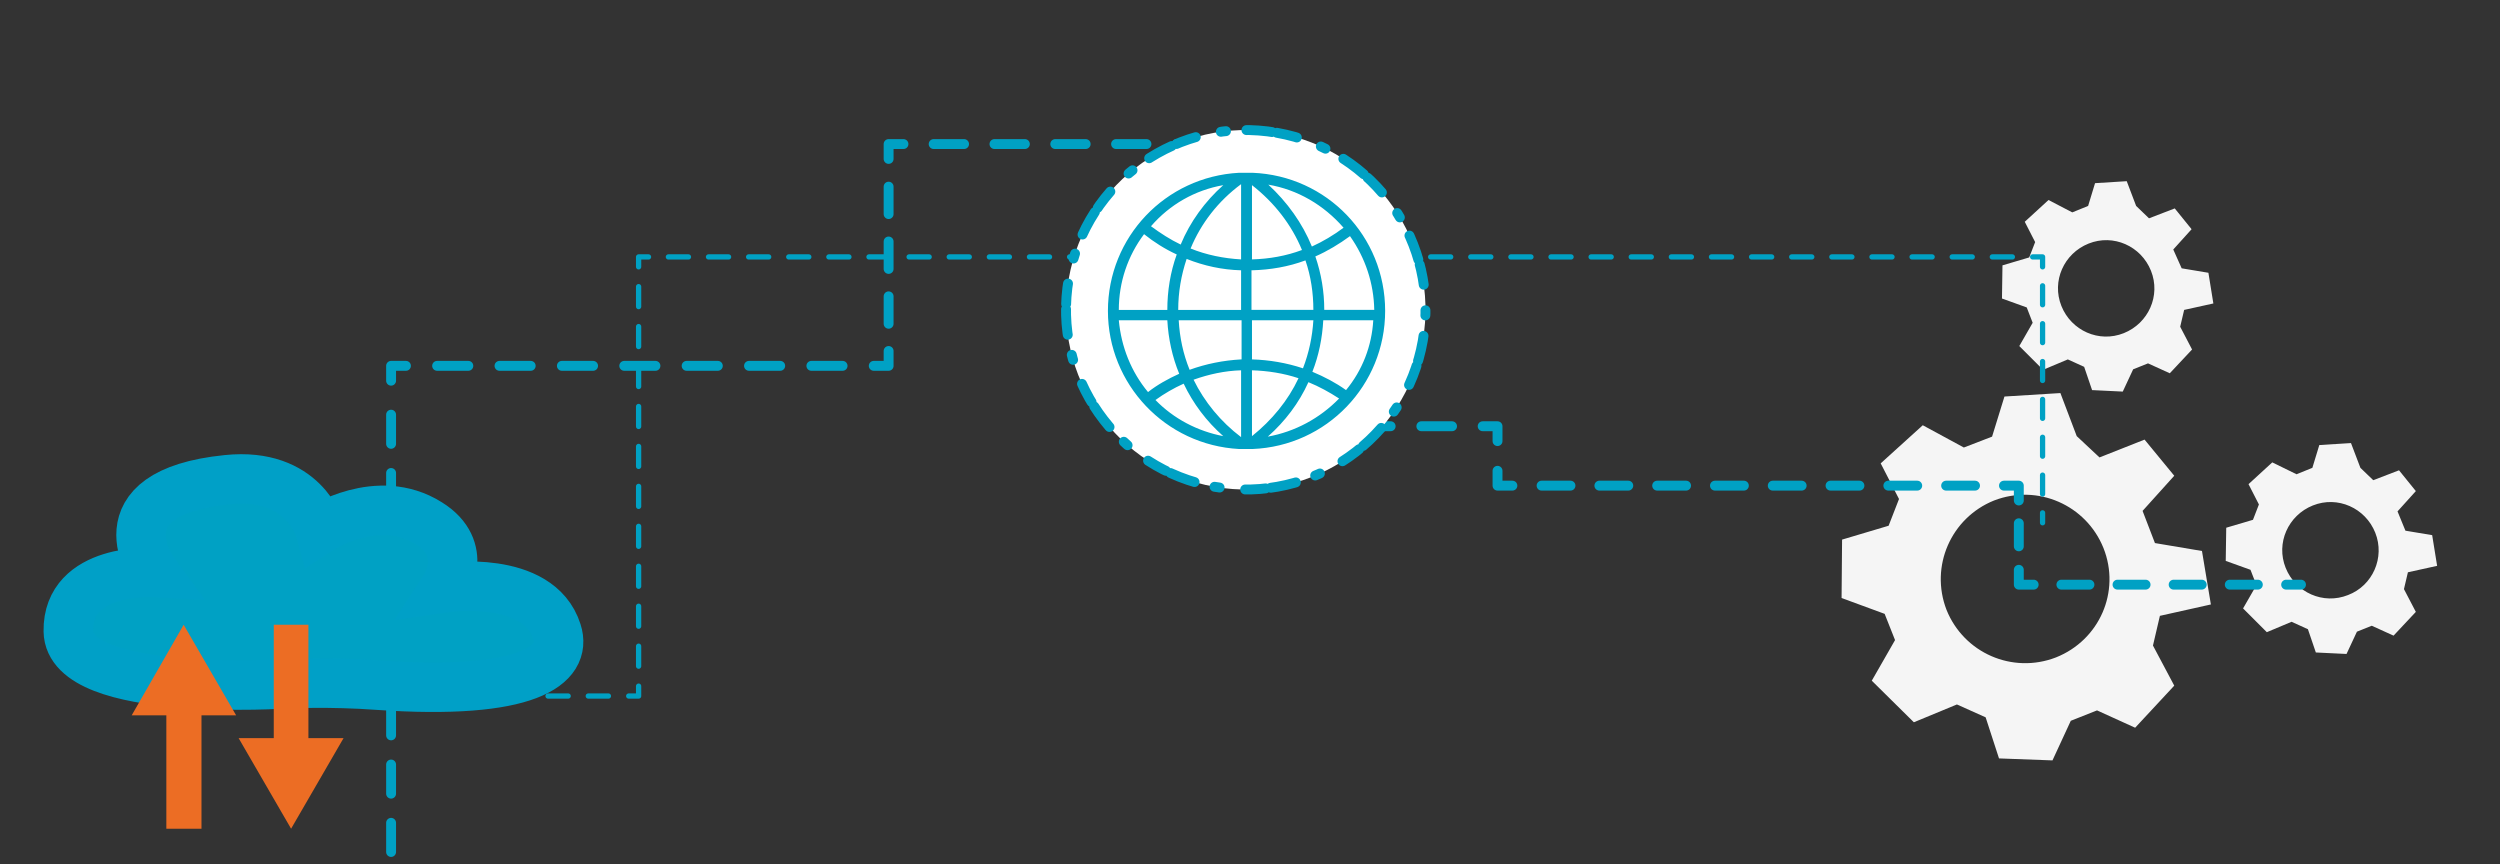 <?xml version="1.0" encoding="UTF-8"?>
<svg xmlns="http://www.w3.org/2000/svg" xmlns:xlink="http://www.w3.org/1999/xlink" version="1.1" id="Ebene_1" x="0px" y="0px" viewBox="0 0 505 174.6" style="enable-background:new 0 0 505 174.6;" xml:space="preserve">
<rect x="0" y="0" width="505" height="174.6" fill="#333333" stroke="none"/>
<style type="text/css">
	.st0{fill:#F5F5F5;}
	.st1{fill:none;stroke:#00A1C4;stroke-width:1.066;stroke-linecap:round;stroke-linejoin:round;}
	.st2{fill:none;stroke:#00A1C4;stroke-width:1.066;stroke-linecap:round;stroke-linejoin:round;stroke-dasharray:3.824,3.824;}
	.st3{fill:none;stroke:#00A1C4;stroke-width:1.066;stroke-linecap:round;stroke-linejoin:round;stroke-dasharray:4.052,4.052;}
	.st4{fill:none;stroke:#00A1C4;stroke-width:1.066;stroke-linecap:round;stroke-linejoin:round;stroke-dasharray:4.035,4.035;}
	.st5{fill:none;stroke:#00A1C4;stroke-width:1.066;stroke-linecap:round;stroke-linejoin:round;stroke-dasharray:4.065,4.065;}
	.st6{fill:none;stroke:#00A1C4;stroke-width:1.066;stroke-linecap:round;stroke-linejoin:round;stroke-dasharray:4.034,4.034;}
	.st7{fill:none;stroke:#00A1C4;stroke-width:2;stroke-linecap:round;stroke-linejoin:round;stroke-dasharray:5.983,5.983;}
	.st8{fill:none;stroke:#00A1C4;stroke-width:2;stroke-linecap:round;stroke-linejoin:round;stroke-dasharray:5.889,5.889;}
	.st9{fill:none;stroke:#00A1C4;stroke-width:2;stroke-linecap:round;stroke-linejoin:round;}
	.st10{fill:none;stroke:#00A1C4;stroke-width:2;stroke-linecap:round;stroke-linejoin:round;stroke-dasharray:6.3,6.3;}
	.st11{fill:none;stroke:#00A1C4;stroke-width:2;stroke-linecap:round;stroke-linejoin:round;stroke-dasharray:5.539,5.539;}
	.st12{fill:none;stroke:#00A1C4;stroke-width:2;stroke-linecap:round;stroke-linejoin:round;stroke-dasharray:6.141,6.141;}
	.st13{fill:none;stroke:#00A1C4;stroke-width:2;stroke-linecap:round;stroke-linejoin:round;stroke-dasharray:5.66,5.66;}
	.st14{fill:none;stroke:#00A1C4;stroke-width:2;stroke-linecap:round;stroke-linejoin:round;stroke-dasharray:6.202,6.202;}
	.st15{fill:none;stroke:#00A1C4;stroke-width:2;stroke-linecap:round;stroke-linejoin:round;stroke-dasharray:5.837,5.837;}
	.st16{fill:none;stroke:#00A1C4;stroke-width:2;stroke-linecap:round;stroke-linejoin:round;stroke-dasharray:4.657,4.657;}
	.st17{fill:none;stroke:#00A1C4;stroke-width:2;stroke-linecap:round;stroke-linejoin:round;stroke-dasharray:5.669,5.669;}
	.st18{fill:none;stroke:#00A1C4;stroke-width:2;stroke-linecap:round;stroke-linejoin:round;stroke-dasharray:6.152,6.152;}
	.st19{fill:#00A1C4;stroke:#00A0C7;stroke-width:10;stroke-miterlimit:10;}
	.st20{fill:#EC6D24;}
	.st21{fill:#FFFFFF;}
	
		.st22{fill:none;stroke:#00A1C4;stroke-width:2;stroke-linecap:round;stroke-linejoin:round;stroke-dasharray:4.148,5.185,1.037,4.148,5.185,1.037;}
	.st23{fill:#00A1C4;}
</style>
<g>
	<path class="st0" d="M432.8,103.2l6.4-7.1l-6-7.3l-9.1,3.6l-4.6-4.3l-3.3-8.7l-11.3,0.7l-2.5,8.1l-5.7,2.2l-8.3-4.5l-8.5,7.7   l3.7,7.2l-2.1,5.4l-9.4,2.8l-0.1,11.8l8.7,3.2l2.1,5.3l-4.7,8.2l8.5,8.4l8.7-3.6l5.8,2.6l2.7,8.3l10.8,0.4l3.7-8l5.3-2.1l7.7,3.5   l7.9-8.5l-4.3-8.1l1.4-6l10.3-2.3l-1.8-10.8l-9.5-1.6L432.8,103.2z M415.3,132.8c-8.8,3.4-18.6-0.9-22.1-9.6   c-3.4-8.8,0.9-18.6,9.6-22.1c8.8-3.4,18.6,0.9,22.1,9.6C428.4,119.5,424.1,129.3,415.3,132.8"></path>
	<path class="st0" d="M439,50.4l3.7-4.1l-3.4-4.2l-5.2,2l-2.6-2.5l-1.9-5l-6.4,0.4l-1.4,4.6l-3.2,1.3l-4.8-2.5l-4.8,4.4l2.1,4.1   l-1.2,3.1l-5.4,1.6l-0.1,6.7l5,1.8l1.2,3.1l-2.7,4.7l4.8,4.8l5-2.1l3.3,1.5l1.6,4.7l6.2,0.3l2.1-4.5l3-1.2l4.4,2l4.5-4.8l-2.4-4.6   l0.8-3.4l5.9-1.3l-1-6.2l-5.4-0.9L439,50.4z M429,67.3c-5,2-10.6-0.5-12.6-5.5s0.5-10.6,5.5-12.6s10.6,0.5,12.6,5.5   C436.5,59.7,434,65.3,429,67.3"></path>
	<path class="st0" d="M484.3,103.3l3.7-4.1l-3.4-4.2l-5.2,2l-2.6-2.5l-1.9-5l-6.4,0.4l-1.4,4.6l-3.2,1.3l-4.9-2.4l-4.8,4.4l2.1,4.1   l-1.2,3.1l-5.4,1.6l-0.1,6.7l5,1.8l1.2,3.1l-2.7,4.7l4.8,4.8l5-2.1l3.3,1.5l1.6,4.7l6.2,0.3l2.1-4.5l3-1.2l4.4,2l4.5-4.8l-2.4-4.6   l0.8-3.4l5.9-1.3l-1-6.2l-5.4-0.9L484.3,103.3z M474.3,120.2c-5,2-10.6-0.5-12.6-5.5s0.5-10.6,5.5-12.6s10.6,0.5,12.6,5.5   C481.8,112.6,479.3,118.3,474.3,120.2"></path>
</g>
<g>
	<g>
		<line class="st1" x1="412.6" y1="105.6" x2="412.6" y2="103.6"></line>
		<line class="st2" x1="412.6" y1="99.8" x2="412.6" y2="55.8"></line>
		<polyline class="st1" points="412.6,53.9 412.6,51.9 410.6,51.9   "></polyline>
		<line class="st3" x1="406.5" y1="51.9" x2="133" y2="51.9"></line>
		<polyline class="st1" points="131,51.9 129,51.9 129,53.9   "></polyline>
		<polyline class="st4" points="129,57.9 129,76.1 129,136.6   "></polyline>
		<polyline class="st1" points="129,138.6 129,140.6 127,140.6   "></polyline>
		<line class="st5" x1="122.9" y1="140.6" x2="35.5" y2="140.6"></line>
		<path class="st6" d="M31.5,146.7"></path>
	</g>
</g>
<g>
	<g>
		<path class="st7" d="M73,191.8"></path>
		<line class="st8" x1="79" y1="172.1" x2="79" y2="79.8"></line>
		<polyline class="st9" points="79,76.9 79,73.9 82,73.9   "></polyline>
		<line class="st10" x1="88.3" y1="73.9" x2="173.3" y2="73.9"></line>
		<polyline class="st9" points="176.5,73.9 179.5,73.9 179.5,70.9   "></polyline>
		<line class="st11" x1="179.5" y1="65.4" x2="179.5" y2="34.9"></line>
		<polyline class="st9" points="179.5,32.1 179.5,29.1 182.5,29.1   "></polyline>
		<line class="st12" x1="188.6" y1="29.1" x2="234.6" y2="29.1"></line>
		<polyline class="st9" points="237.7,29.1 240.7,29.1 240.7,32.1   "></polyline>
		<line class="st13" x1="240.7" y1="37.8" x2="240.7" y2="80.2"></line>
		<polyline class="st9" points="240.7,83.1 240.7,86.1 243.7,86.1   "></polyline>
		<line class="st14" x1="249.9" y1="86.1" x2="296.4" y2="86.1"></line>
		<polyline class="st9" points="299.5,86.1 302.5,86.1 302.5,89.1   "></polyline>
		<polyline class="st9" points="302.5,95.1 302.5,98.1 305.5,98.1   "></polyline>
		<line class="st15" x1="311.4" y1="98.1" x2="401.8" y2="98.1"></line>
		<polyline class="st9" points="404.8,98.1 407.8,98.1 407.8,101.1   "></polyline>
		<line class="st16" x1="407.8" y1="105.7" x2="407.8" y2="112.7"></line>
		<polyline class="st9" points="407.8,115.1 407.8,118.1 410.8,118.1   "></polyline>
		<line class="st17" x1="416.4" y1="118.1" x2="458.9" y2="118.1"></line>
		<line class="st9" x1="461.8" y1="118.1" x2="464.8" y2="118.1"></line>
		<path class="st18" d="M464.8,127.2"></path>
	</g>
</g>
<path class="st19" d="M58.1,138.1c0,0-44.1,3-44.3-10.6c-0.2-12.9,17.3-11.9,17.3-11.9s-11.8-16,14.8-18.7c15.5-1.6,18.7,10,18.7,10  s11.7-7.7,22-1.2c8.4,5.2,3.3,13,3.3,13s18.9-2.8,22.6,8.9c2.2,6.8-5.9,12.9-36.2,10.8C66.7,137.7,58.1,138.1,58.1,138.1z"></path>
<g>
	<polygon class="st20" points="47.7,144.5 37.1,126.2 26.6,144.5 33.6,144.5 33.6,167.4 40.7,167.4 40.7,144.5  "></polygon>
	<polygon class="st20" points="48.2,149.1 58.8,167.4 69.4,149.1 62.3,149.1 62.3,126.2 55.3,126.2 55.3,149.1  "></polygon>
</g>
<g>
	<g>
		
			<ellipse transform="matrix(0.173 -0.985 0.985 0.173 146.322 299.753)" class="st21" cx="251.8" cy="62.7" rx="36.3" ry="36.3"></ellipse>
		
			<ellipse transform="matrix(0.173 -0.985 0.985 0.173 146.322 299.753)" class="st22" cx="251.8" cy="62.7" rx="36.3" ry="36.3"></ellipse>
	</g>
	<g id="XMLID_00000035528849739004276170000015551986376461985724_">
		<path id="XMLID_00000012449062974543303220000005525956848875258524_" class="st23" d="M250.3,90.7h2.7    c15-0.6,26.8-12.9,26.8-27.9c0-15.1-11.8-27.3-26.8-27.9h-2.7l0,0c-14.9,0.8-26.5,13-26.5,27.9C223.8,77.6,235.4,89.9,250.3,90.7z     M233.4,80.8c1.8-1.3,3.7-2.4,5.7-3.3c1.9,4,4.6,7.6,8,10.6C241.9,87.1,237.1,84.6,233.4,80.8z M250.7,88.3    c-4.1-3.1-7.4-7.1-9.6-11.6c3.1-1.1,6.3-1.8,9.6-1.9V88.3z M250.7,72.6c-3.6,0.2-7.1,0.9-10.4,2.1c-1.3-3.2-2-6.5-2.2-10h12.7v7.9    H250.7z M250.7,62.6H238c0-3.6,0.6-7,1.7-10.3c3.5,1.4,7.2,2.2,11,2.3V62.6z M256.1,88.2c3.5-3.1,6.3-6.8,8.2-11    c2.2,0.9,4.2,2,6.2,3.3C266.6,84.5,261.6,87.2,256.1,88.2z M271.9,78.8c-2.1-1.5-4.4-2.7-6.8-3.7c1.3-3.3,2-6.8,2.2-10.4h10.1    C277.1,69.9,275.2,74.8,271.9,78.8z M272.7,47.7c3.1,4.4,4.8,9.5,4.9,14.9h-10.1c0-3.7-0.6-7.3-1.8-10.8    C268.2,50.7,270.5,49.3,272.7,47.7z M271.4,46c-2,1.5-4.2,2.8-6.4,3.8c-1.9-4.7-5-9-8.8-12.5C262.1,38.3,267.4,41.4,271.4,46z     M252.9,37.4c4.5,3.5,8,8,10.1,13.1c-3.2,1.2-6.6,1.8-10.1,1.9V37.4z M252.9,54.6c3.7-0.1,7.3-0.7,10.8-2c1.1,3.2,1.6,6.6,1.6,10    h-12.5v-8H252.9z M252.9,64.7h12.4c-0.2,3.3-0.9,6.6-2.1,9.7c-3.3-1.1-6.8-1.7-10.3-1.8V64.7z M252.9,74.8    c3.2,0.1,6.4,0.6,9.4,1.6c-2.1,4.5-5.4,8.5-9.4,11.7V74.8z M250.7,37.2v15.2c-3.5-0.2-7-0.9-10.2-2.2    C242.6,45.1,246.1,40.6,250.7,37.2z M247.1,37.4c-3.7,3.3-6.7,7.4-8.6,12c-2.1-1-4.1-2.3-6-3.7C236.3,41.3,241.4,38.4,247.1,37.4z     M231.1,47.3c2,1.6,4.2,3,6.6,4.1c-1.3,3.6-1.9,7.4-1.9,11.2H226C226,57,227.8,51.7,231.1,47.3z M226,64.7h9.8    c0.2,3.7,1,7.4,2.4,10.8c-2.2,1-4.4,2.2-6.3,3.7C228.5,75.1,226.5,70.1,226,64.7z"></path>
	</g>
</g>
</svg>
